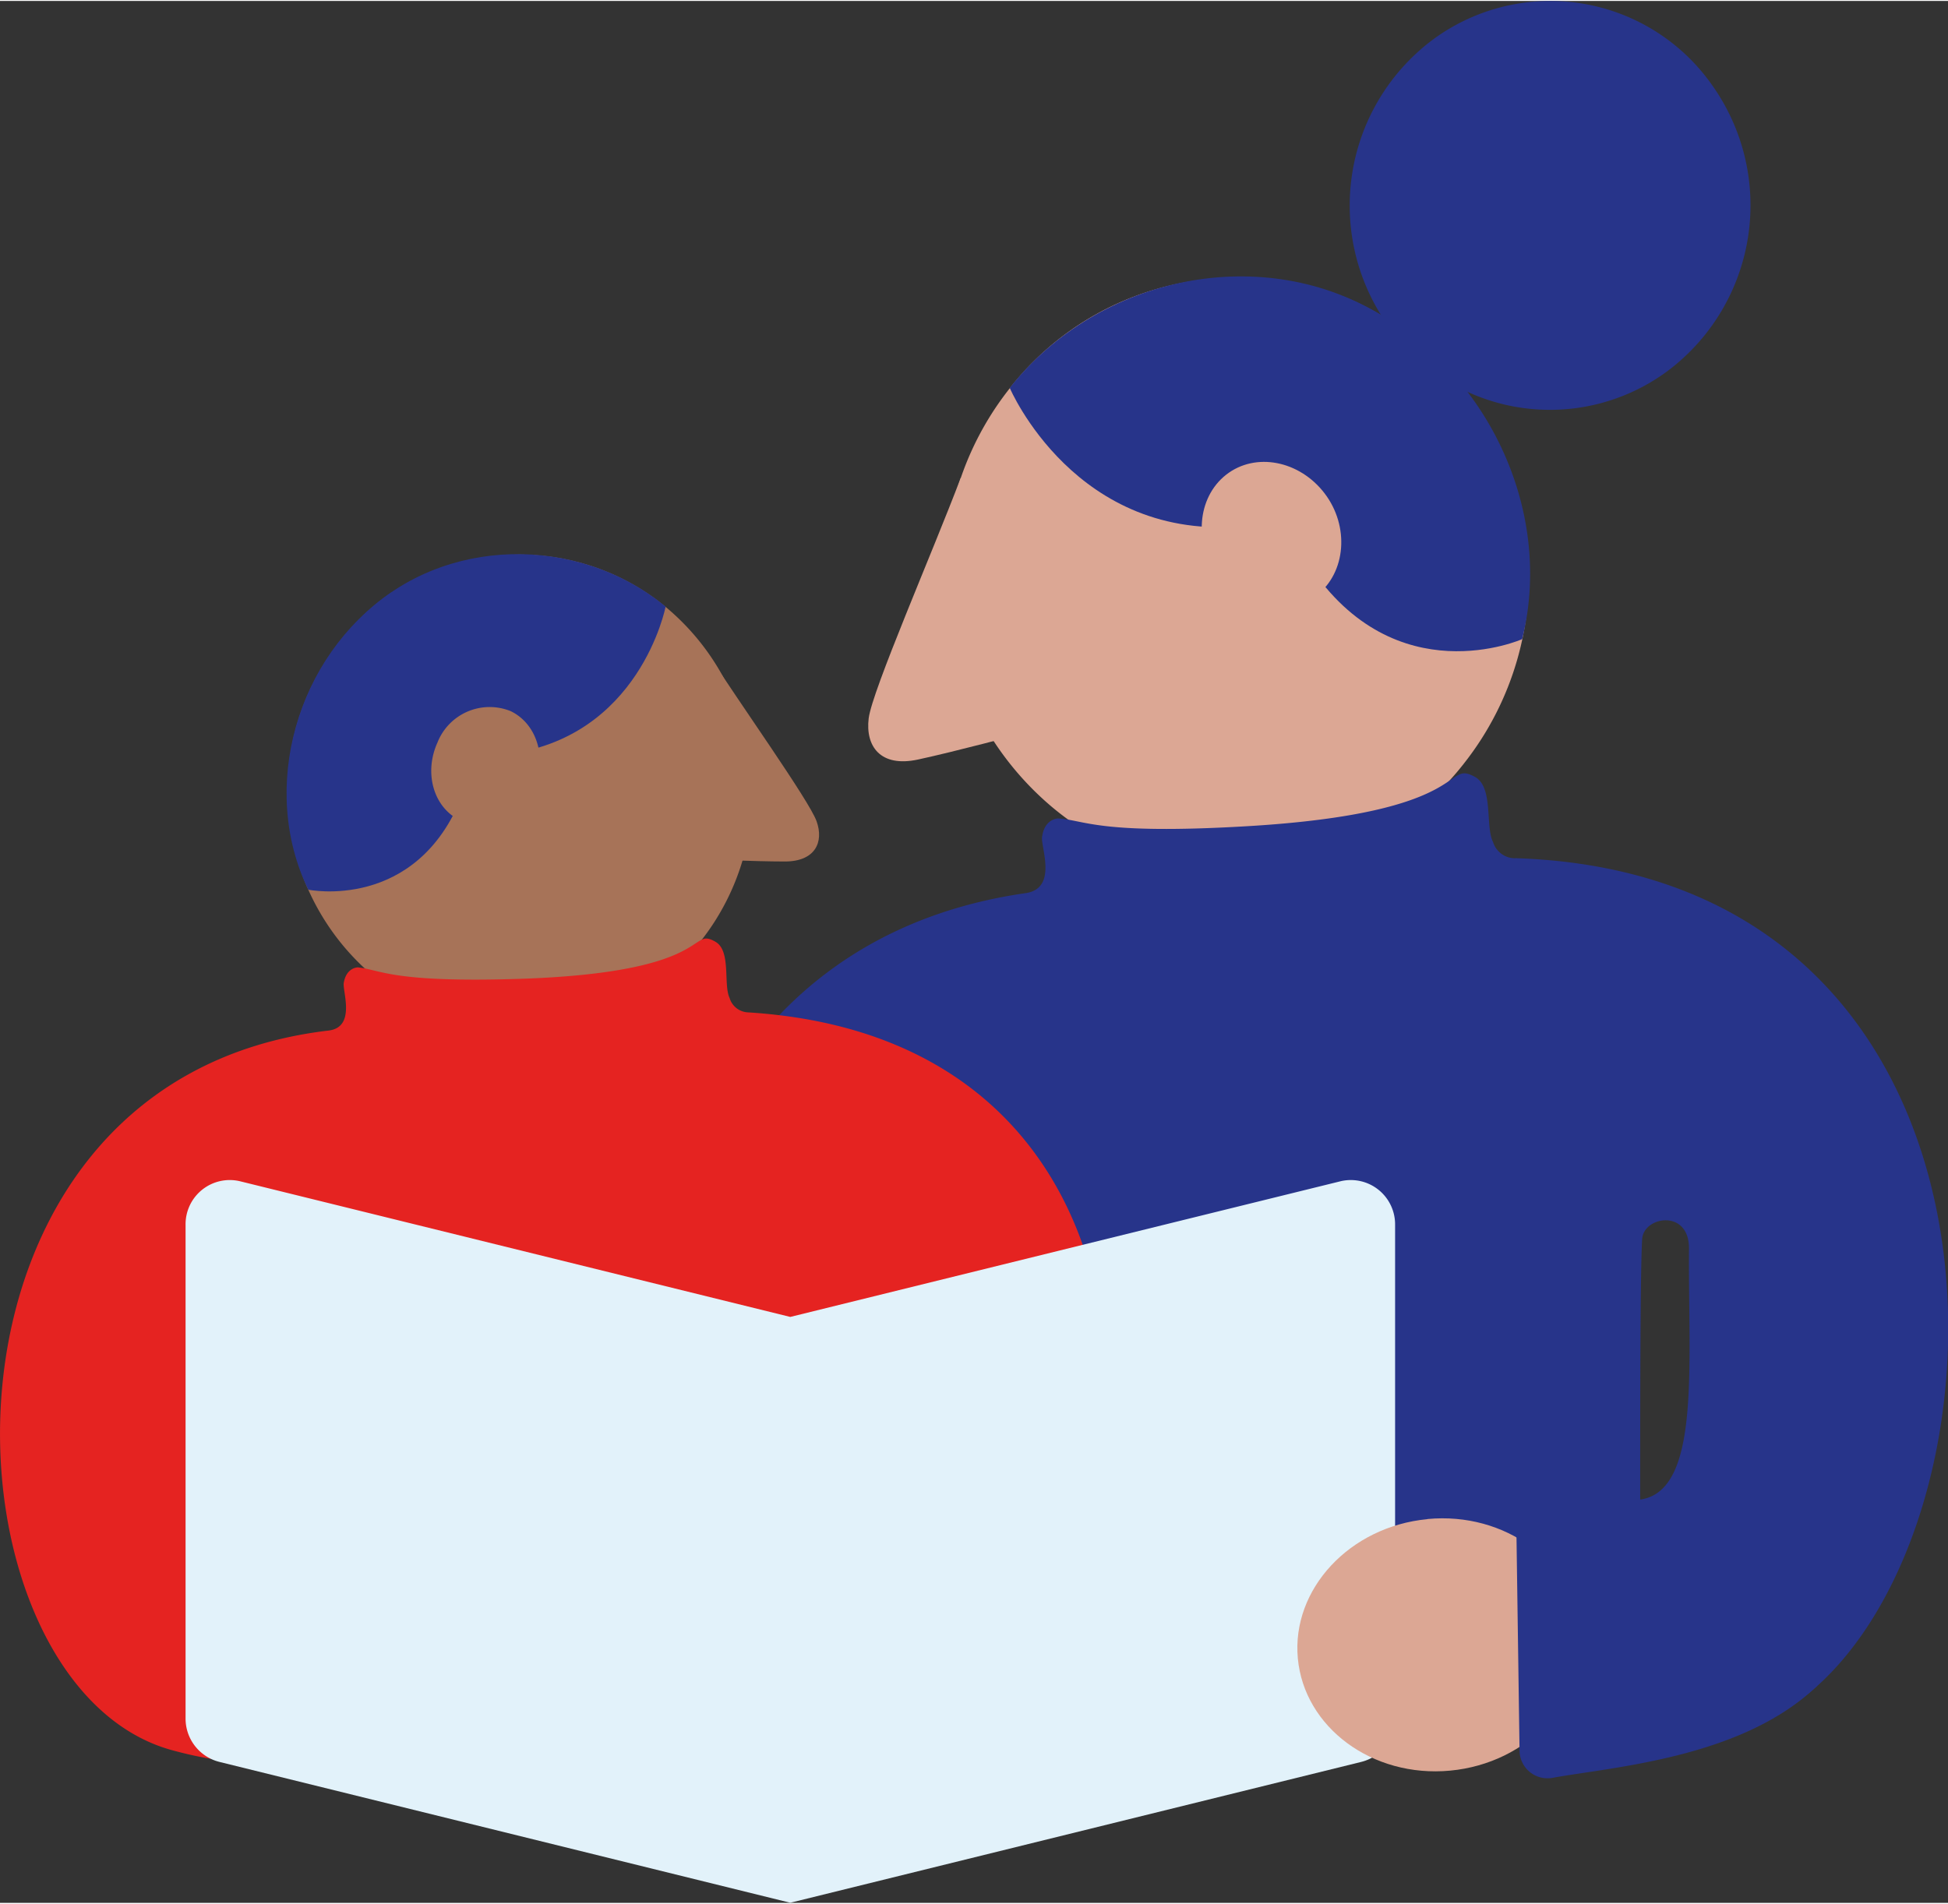 <?xml version="1.0"?>
<svg xmlns="http://www.w3.org/2000/svg" xmlns:xlink="http://www.w3.org/1999/xlink" viewBox="0 0 169.22 165.25" width="400" height="391"><rect x="0" y="0" width="169.22" height="165.25" fill="#333333" stroke="none"/><defs><style>.cls-1{fill:none;}.cls-2{clip-path:url(#clip-path);}.cls-3{fill:#dca794;}.cls-4{fill:#27348a;}.cls-5{fill:#a77358;}.cls-6{fill:#e52321;}.cls-7{fill:#e2f2fa;}</style><clipPath id="clip-path" transform="translate(0 0)"><rect class="cls-1" width="169.22" height="165.25"/></clipPath></defs><g id="Ebene_2" data-name="Ebene 2"><g id="Ebene_1-2" data-name="Ebene 1"><g class="cls-2"><path class="cls-3" d="M83.46,41.43c-2.43,6.43-7.71,18.51-8,20.91s1,4.28,4.29,3.57,8.91-2.22,8.91-2.22Z" transform="translate(0 0)"/><path class="cls-3" d="M91.5,70.13a25,25,0,0,0,35.69-3.9,26.27,26.27,0,0,0-3.82-36.43,25,25,0,0,0-35.69,3.9A26.26,26.26,0,0,0,91.5,70.13" transform="translate(0 0)"/><path class="cls-4" d="M87.73,33.6c7.77-9.83,22.17-12.68,32.51-6.14,0,0-2.54,17.18-12,18.15-14.8,1.52-20.53-12-20.53-12" transform="translate(0 0)"/><path class="cls-4" d="M116.69,25.67c11.53,4.59,18.53,17.75,15.54,29.78,0,0-11,4.89-18.5-6.42-5.33-8,3-23.36,3-23.36" transform="translate(0 0)"/><path class="cls-3" d="M105.85,50c2.17,2.9,6,3.63,8.54,1.64s2.85-6,.68-8.85-6-3.62-8.55-1.63-2.85,6-.67,8.84" transform="translate(0 0)"/><path class="cls-4" d="M120.55,28.17a17.17,17.17,0,0,0,24.29,4,18,18,0,0,0,3.92-24.81,17.17,17.17,0,0,0-24.29-4,18,18,0,0,0-3.92,24.81" transform="translate(0 0)"/><path class="cls-4" d="M142.48,130.21c0-8,0-19.61.17-22.62.11-2,4.09-2.66,4.07.81-.08,10.16,1.05,21.07-4.24,21.81m-61-18.91c0-3.47,4-2.77,4.07-.81.17,3,.13,10.61.16,18.63-5.28-.74-4.16-7.67-4.23-17.82m50.15-36.81a2,2,0,0,1-1.93-1.41c-.69-1.34.05-4.77-1.57-5.66-2.8-1.54,0,3.13-19.9,4.29-12.86.75-14-.55-16.32-.68,0,0-1.18,0-1.39,1.63-.11.86,1.38,4.46-1.43,4.86-42.76,6.13-38.38,67.49-14,73.41,11.83,2.87,18.17-.36,25.66-7.64h24.15c3.4,4.58,11.61,9,23.72,7.54,26.13-3.09,34.26-74.71-17-76.35" transform="translate(0 0)"/><path class="cls-5" d="M60.88,81.69a19.93,19.93,0,0,1-28.41,3.06,20.91,20.91,0,0,1-3-29,19.92,19.92,0,0,1,28.4-3.06,20.91,20.91,0,0,1,3,29" transform="translate(0 0)"/><path class="cls-4" d="M57.83,52.63c-7.66-6.33-19.32-6.08-26.3.77,0,0,4.78,12.93,12.29,12.07,11.77-1.34,14-12.84,14-12.84" transform="translate(0 0)"/><path class="cls-4" d="M34,51.39c-8.22,5.55-11.51,17-7.22,25.83,0,0,9.37,1.93,13.35-8.15C43,61.91,34,51.39,34,51.39" transform="translate(0 0)"/><path class="cls-5" d="M61.27,56.36c2.93,4.59,9,13.08,9.66,14.9s-.11,3.51-2.75,3.51-7.3-.21-7.3-.21Z" transform="translate(0 0)"/><path class="cls-5" d="M46.42,68.48C45.2,71.1,42.35,72.32,40,71.21s-3.19-4.14-2-6.77a4.87,4.87,0,0,1,6.37-2.73c2.31,1.12,3.19,4.15,2,6.77" transform="translate(0 0)"/><path class="cls-6" d="M73.22,132.41c.2-6.87.33-13.38.55-16,.13-1.67,3.56-2.18,3.46.79-.29,8.69.53,14.64-4,15.16M21.29,118.25c.06-3,3.45-2.29,3.5-.6.09,2.57-.11,9.08-.26,15.95-4.51-.76-3.39-6.66-3.24-15.35M65,87.88a1.74,1.74,0,0,1-1.62-1.25c-.56-1.16.15-4.08-1.22-4.88-2.36-1.38,0,2.68-17.13,3.22-11,.34-11.92-.79-13.95-1,0,0-1,0-1.22,1.36-.11.73,1.08,3.85-1.33,4.13C-8.19,93.78-5.77,146.4,15,152c10.07,2.73,15.56.11,22.13-6l20.67.55c2.81,4,8.59,6.84,19,5.89C99.2,150.45,109.9,90.71,65,87.88" transform="translate(0 0)"/><path class="cls-7" d="M116.46,102.55,68.65,114.34,20.84,102.55a3.84,3.84,0,0,0-4.72,3.8v42.87A3.88,3.88,0,0,0,19.05,153l49.6,12.24h0L118.26,153a3.88,3.88,0,0,0,2.93-3.79V106.35a3.85,3.85,0,0,0-4.73-3.8" transform="translate(0 0)"/><path class="cls-3" d="M124,131.9c6.77-.64,12.7,3.74,13.24,9.78s-4.49,11.44-11.26,12.08S113.29,150,112.74,144s4.5-11.45,11.26-12.09" transform="translate(0 0)"/><path class="cls-4" d="M131.71,131.64,132,152a2.43,2.43,0,0,0,2.85,2.39c5.11-.94,16.5-1.7,23-8Z" transform="translate(0 0)"/></g></g></g></svg>
